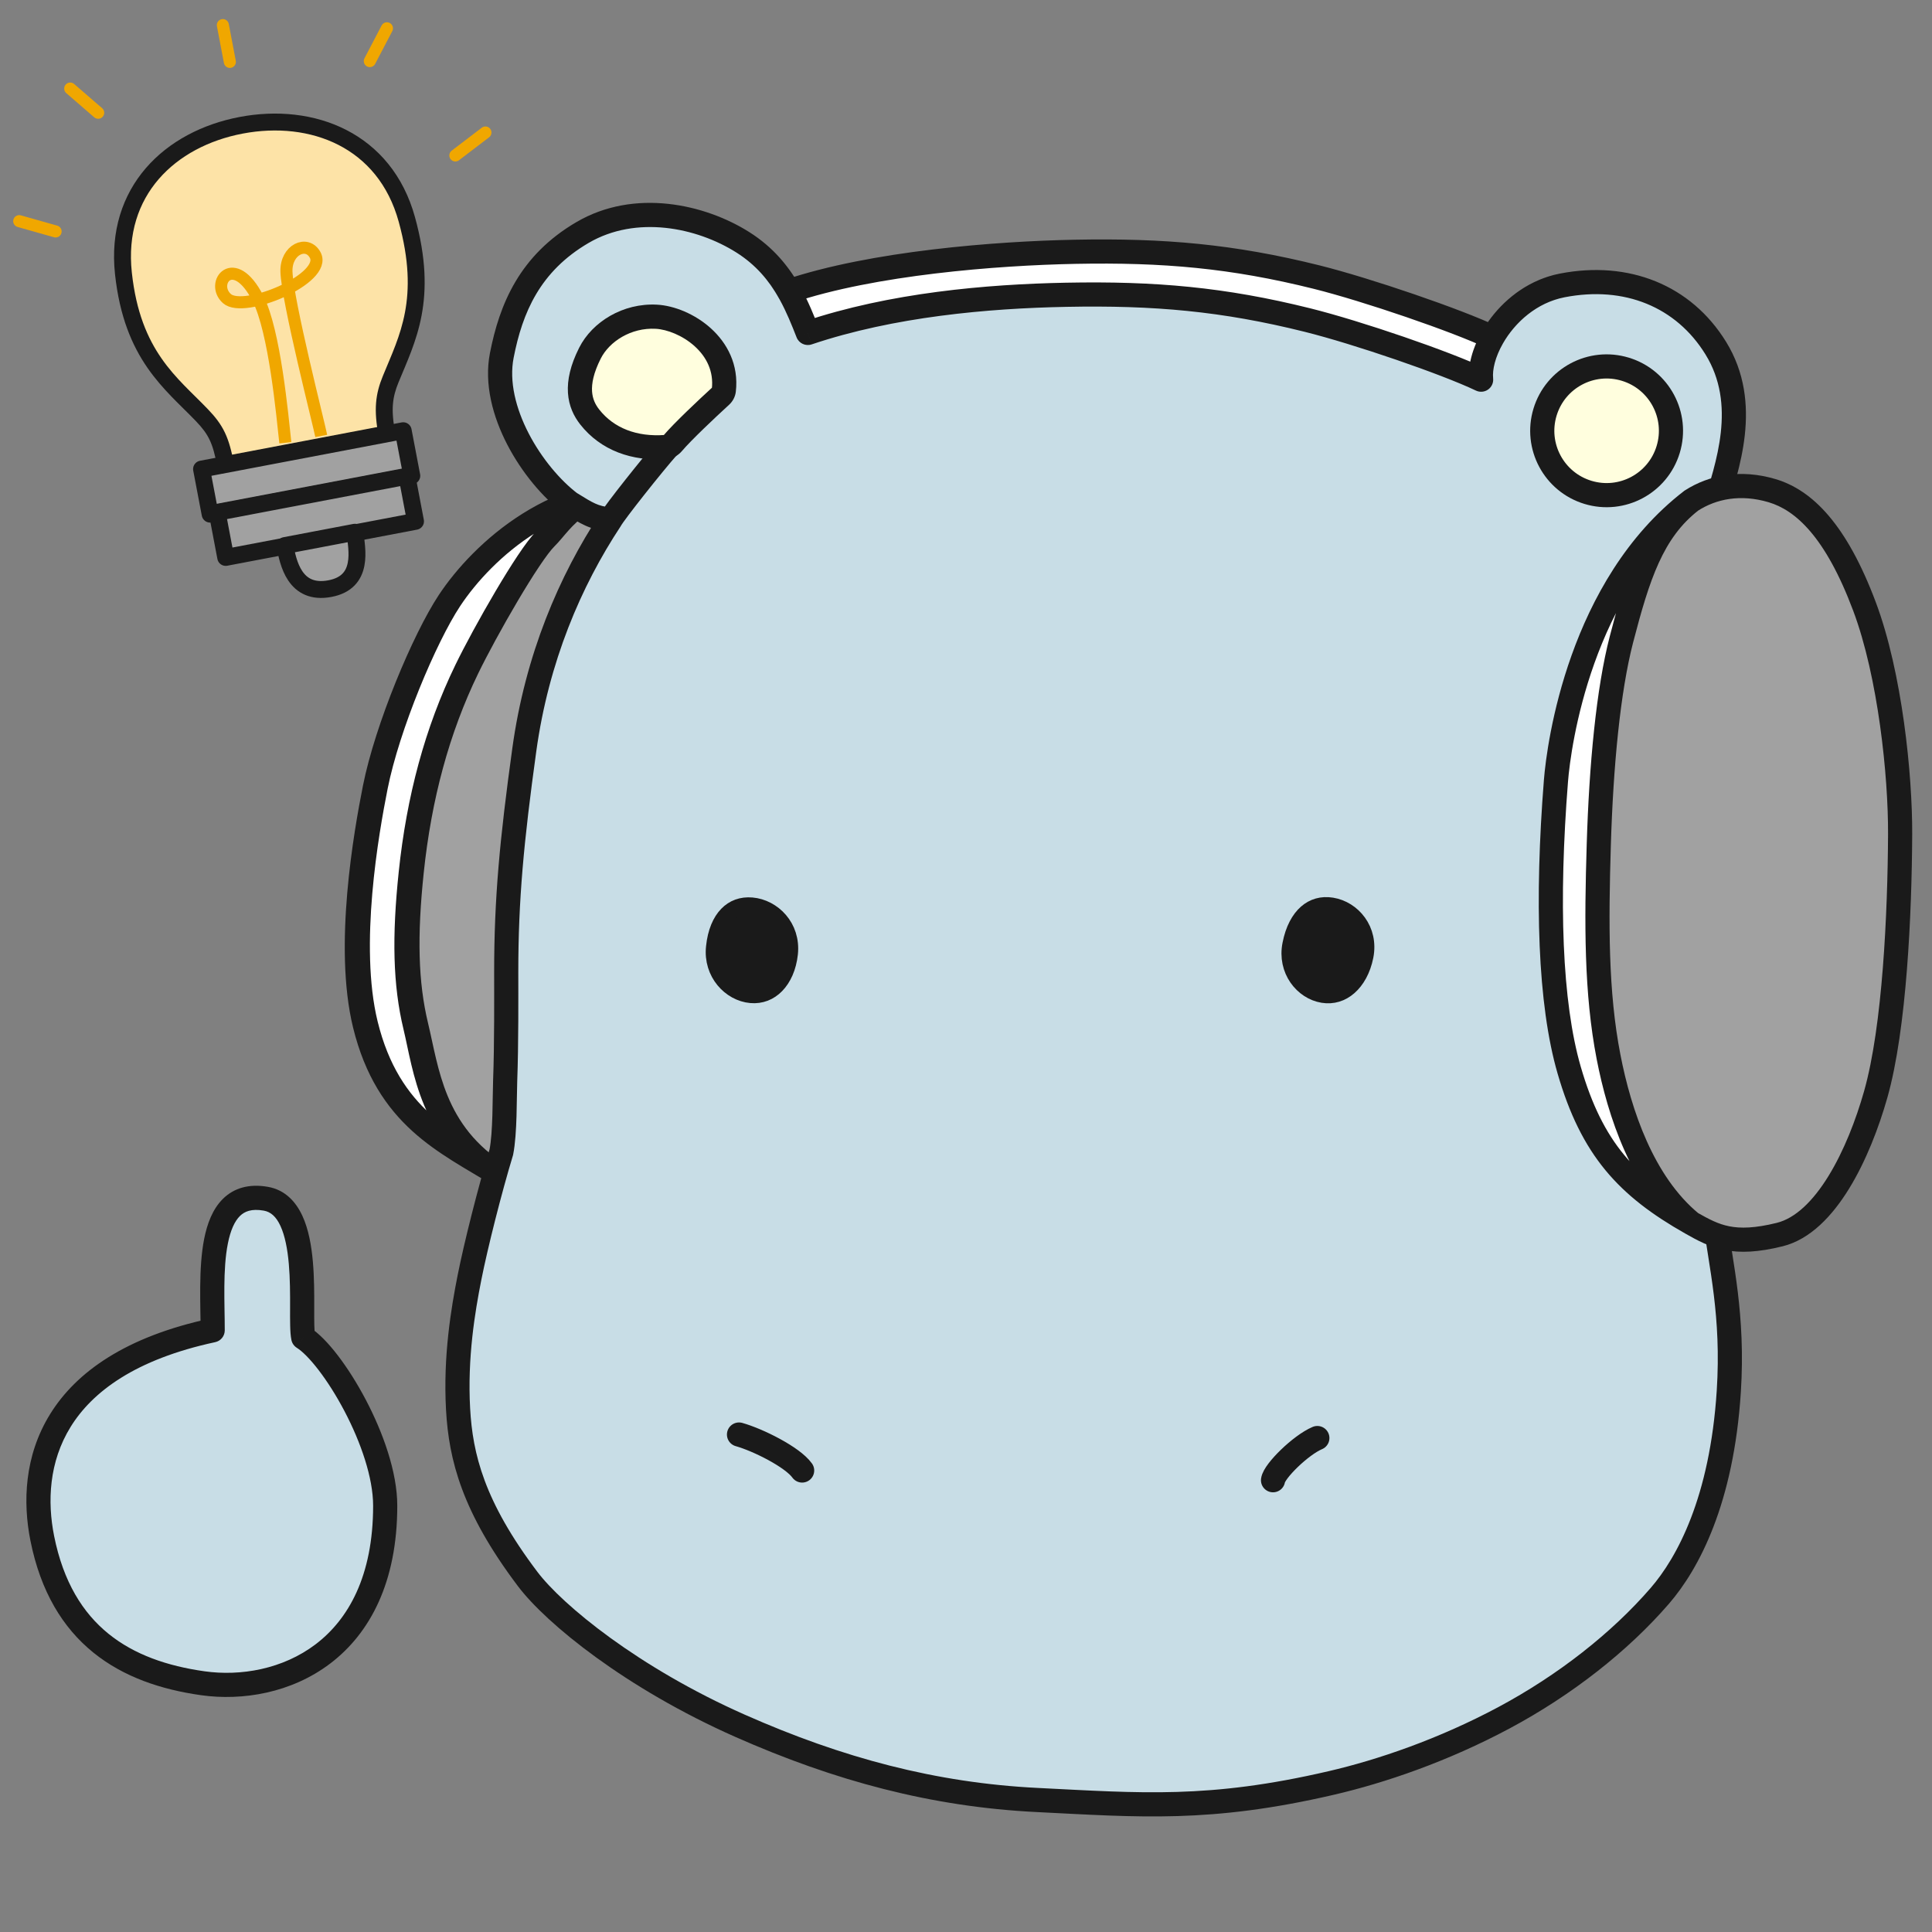<svg width="200" height="200" viewBox="0 0 200 200" fill="none" xmlns="http://www.w3.org/2000/svg">
<rect x="0" y="0" width="200" height="200" fill="#808080" stroke="none"/>
<path d="M68.186 50.874C72.695 51.599 78.47 52.648 82.724 63.252C86.115 71.706 86.205 80.331 85.46 87.192C84.569 95.39 81.981 104.473 80.213 108.531C78.989 111.34 76.07 117.661 71.886 120.951C67.149 124.676 60.568 124.979 55.085 123.044C54.022 122.764 52.7 122.253 51.67 121.616C44.694 117.299 44.112 110.679 43.043 106.245C41.974 101.81 41.874 96.933 42.57 90.302C43.379 82.585 45.244 75.618 48.324 69.269C50.188 65.427 54.7 57.51 56.459 55.776C58.219 54.042 60.069 49.983 68.186 50.874Z" fill="#A1A1A1"/>
<path d="M37.821 106.056C35.83 97.928 37.926 86.152 38.847 81.506C40.086 75.261 43.949 66.073 46.525 62.175C49.959 56.981 57.892 49.743 68.186 50.874C60.069 49.983 58.219 54.042 56.459 55.776C54.7 57.51 50.188 65.427 48.324 69.269C45.244 75.618 43.379 82.585 42.57 90.302C41.874 96.933 41.974 101.81 43.043 106.245C44.112 110.679 44.694 117.299 51.67 121.616C46.316 118.303 40.189 115.722 37.821 106.056Z" fill="white"/>
<path d="M68.186 50.874L68.409 49.685C68.431 49.687 68.454 49.691 68.477 49.694L68.186 50.874ZM55.085 123.044L55.554 121.905C55.572 121.911 55.59 121.917 55.607 121.923L55.085 123.044ZM82.724 63.252L83.946 62.784L82.724 63.252ZM85.46 87.192L84.166 87.137L85.46 87.192ZM80.213 108.531L79.009 108.137L80.213 108.531ZM71.886 120.951L72.698 121.844L71.886 120.951ZM37.821 106.056L39.09 105.733L37.821 106.056ZM38.847 81.506L40.126 81.659L38.847 81.506ZM46.525 62.175L45.424 61.594L46.525 62.175ZM48.324 69.269L47.142 68.831L48.324 69.269ZM42.57 90.302L41.276 90.251L42.57 90.302ZM51.67 121.616L50.906 122.622L51.67 121.616ZM68.477 49.694C70.744 50.058 73.563 50.533 76.346 52.372C79.133 54.215 81.762 57.337 83.946 62.784L81.501 63.719C79.432 58.562 77.046 55.858 74.755 54.344C72.46 52.827 70.138 52.415 67.896 52.054L68.477 49.694ZM83.946 62.784C87.428 71.463 87.51 80.286 86.754 87.247L84.166 87.137C84.901 80.376 84.802 71.949 81.501 63.719L83.946 62.784ZM86.754 87.247C85.852 95.545 83.237 104.744 81.416 108.924L79.009 108.137C80.724 104.202 83.286 95.235 84.166 87.137L86.754 87.247ZM81.416 108.924C80.797 110.344 79.736 112.684 78.289 115.095C76.853 117.489 74.98 120.05 72.698 121.844L71.073 120.058C72.975 118.562 74.654 116.318 76.029 114.026C77.393 111.752 78.404 109.526 79.009 108.137L81.416 108.924ZM72.698 121.844C67.475 125.952 60.343 126.206 54.563 124.166L55.607 121.923C60.792 123.753 66.824 123.4 71.073 120.058L72.698 121.844ZM36.552 106.38C35.514 102.144 35.552 97.027 35.946 92.445C36.341 87.845 37.104 83.693 37.568 81.354L40.126 81.659C39.669 83.965 38.923 88.024 38.538 92.505C38.151 97.005 38.137 101.841 39.09 105.733L36.552 106.38ZM37.568 81.354C38.207 78.133 39.511 74.199 40.969 70.596C42.423 67.002 44.069 63.644 45.424 61.594L47.626 62.757C46.405 64.604 44.831 67.789 43.4 71.324C41.973 74.851 40.726 78.634 40.126 81.659L37.568 81.354ZM45.424 61.594C48.966 56.236 57.335 48.469 68.409 49.685L67.964 52.064C58.448 51.018 50.952 57.726 47.626 62.757L45.424 61.594ZM67.964 52.064C64.167 51.647 62.027 52.398 60.658 53.301C59.947 53.77 59.385 54.319 58.877 54.886C58.617 55.175 58.387 55.45 58.141 55.739C57.906 56.015 57.652 56.307 57.387 56.568L55.532 54.984C55.707 54.812 55.896 54.597 56.13 54.323C56.353 54.061 56.62 53.742 56.909 53.42C57.495 52.767 58.234 52.031 59.22 51.38C61.245 50.043 64.088 49.21 68.409 49.685L67.964 52.064ZM57.387 56.568C57.054 56.896 56.507 57.613 55.805 58.663C55.123 59.682 54.349 60.933 53.565 62.26C51.996 64.915 50.42 67.824 49.507 69.707L47.142 68.831C48.092 66.872 49.703 63.902 51.296 61.205C52.093 59.855 52.894 58.561 53.611 57.488C54.308 56.445 54.985 55.523 55.532 54.984L57.387 56.568ZM49.507 69.707C46.496 75.912 44.662 82.745 43.864 90.353L41.276 90.251C42.096 82.426 43.991 75.324 47.142 68.831L49.507 69.707ZM43.864 90.353C43.175 96.92 43.285 101.659 44.313 105.925L41.773 106.564C40.664 101.962 40.573 96.946 41.276 90.251L43.864 90.353ZM54.665 124.197C53.507 123.891 52.062 123.337 50.906 122.622L52.435 120.611C53.338 121.17 54.538 121.636 55.505 121.892L54.665 124.197ZM50.906 122.622C43.441 118.002 42.8 110.822 41.773 106.564L44.313 105.925C45.425 110.536 45.947 116.596 52.435 120.611L50.906 122.622ZM52.435 120.611C53.493 121.266 54.601 121.614 55.554 121.905L54.616 124.183C53.663 123.891 52.266 123.464 50.906 122.622L52.435 120.611ZM50.906 122.622C48.332 121.029 45.291 119.458 42.688 117.094C40.025 114.676 37.788 111.423 36.552 106.38L39.09 105.733C40.223 110.356 42.232 113.226 44.564 115.344C46.955 117.515 49.654 118.89 52.435 120.611L50.906 122.622Z" fill="#1A1A1A"/>
<path d="M154.502 34.927C153.618 36.474 153.195 38.067 153.326 39.304C149.677 37.565 140.568 34.434 135.34 33.131C126.658 30.967 119.52 30.337 110.363 30.515C102.191 30.674 92.317 31.544 83.626 34.468C83.112 33.157 82.56 31.777 81.82 30.431C81.769 30.337 81.716 30.243 81.662 30.149C90.353 27.225 103.13 26.224 111.301 26.065C120.458 25.887 127.597 26.517 136.279 28.681C141.507 29.984 150.854 33.187 154.502 34.927Z" fill="white"/>
<path d="M161.728 29.546C168.386 28.254 174.283 30.637 177.61 36.028C181.192 41.822 178.793 48.345 177.462 52.724C179.807 57.489 181.467 65.814 182.062 78.513C183.03 99.15 179.699 116.421 177.525 126.205C178.114 130.883 179.47 136.148 178.963 144.044C178.239 155.315 174.745 161.821 171.828 165.197C167.696 169.979 162 174.447 155.699 177.817C149.399 181.187 143.004 183.367 137.805 184.574C125.214 187.497 118.075 186.867 107.361 186.335C96.646 185.803 86.806 183.169 76.595 178.646C65.445 173.708 57.394 167.131 54.613 163.445C48.965 155.962 47.694 150.808 47.42 145.871C47.12 140.453 47.936 135.611 48.599 132.261C49.262 128.911 50.711 123.175 51.896 119.274C52.293 117.29 52.231 113.598 52.293 111.932C52.438 108.061 52.404 102.952 52.404 100.622C52.404 93.082 52.976 87.014 54.278 77.605C55.584 68.156 59.01 60.144 63.207 53.794C61.421 53.596 60.812 53.176 59.01 52.067C55.169 49.143 50.844 42.444 51.944 36.799C52.896 31.915 54.842 27.262 60.304 24.068C65.767 20.874 72.537 22.327 76.901 25.085C79.143 26.502 80.595 28.285 81.662 30.149C81.716 30.243 81.769 30.337 81.82 30.431C82.56 31.777 83.112 33.157 83.626 34.468C92.317 31.544 102.191 30.674 110.363 30.515C119.52 30.337 126.658 30.967 135.34 33.131C140.568 34.434 149.677 37.565 153.326 39.304C153.195 38.067 153.618 36.474 154.502 34.927C155.89 32.5 158.416 30.188 161.728 29.546Z" fill="#C8DDE6"/>
<path d="M177.61 36.028L176.547 36.684L176.547 36.685L177.61 36.028ZM161.728 29.546L161.49 28.319L161.728 29.546ZM153.326 39.304L152.788 40.433C153.196 40.627 153.678 40.586 154.047 40.325C154.417 40.064 154.616 39.624 154.569 39.174L153.326 39.304ZM135.34 33.131L135.038 34.343L135.34 33.131ZM110.363 30.515L110.387 31.765L110.363 30.515ZM83.626 34.468L82.463 34.924C82.706 35.544 83.393 35.865 84.025 35.652L83.626 34.468ZM76.901 25.085L76.233 26.142L76.901 25.085ZM51.944 36.799L53.171 37.038L51.944 36.799ZM63.207 53.794L64.249 54.483C64.273 54.448 64.294 54.412 64.314 54.374L63.207 53.794ZM70.094 47.084C70.552 46.568 70.506 45.778 69.99 45.32C69.474 44.861 68.684 44.907 68.225 45.423L70.094 47.084ZM54.278 77.605L53.039 77.434L54.278 77.605ZM52.404 100.622H53.654H52.404ZM51.896 119.274L53.092 119.637C53.104 119.598 53.114 119.559 53.122 119.519L51.896 119.274ZM47.42 145.871L46.172 145.941L47.42 145.871ZM54.613 163.445L55.611 162.692L54.613 163.445ZM76.595 178.646L76.088 179.789L76.595 178.646ZM137.805 184.574L138.088 185.792L137.805 184.574ZM171.828 165.197L172.774 166.014L171.828 165.197ZM178.963 144.044L177.716 143.964L178.963 144.044ZM177.525 126.205L176.305 125.934C176.274 126.075 176.267 126.219 176.285 126.362L177.525 126.205ZM59.01 52.067L58.253 53.061C58.286 53.086 58.32 53.109 58.355 53.131L59.01 52.067ZM52.293 111.932L53.542 111.979L52.293 111.932ZM154.502 34.927L155.588 35.547V35.547L154.502 34.927ZM136.279 28.681L135.977 29.894L136.279 28.681ZM111.301 26.065L111.326 27.315L111.301 26.065ZM81.662 30.149L80.577 30.77L80.577 30.77L81.662 30.149ZM81.82 30.431L80.725 31.034V31.034L81.82 30.431ZM177.462 52.724L176.266 52.361C176.174 52.664 176.201 52.991 176.341 53.276L177.462 52.724ZM182.062 78.513L180.814 78.572L182.062 78.513ZM178.674 35.371C175.046 29.493 168.605 26.938 161.49 28.319L161.966 30.773C168.168 29.569 173.52 31.78 176.547 36.684L178.674 35.371ZM161.49 28.319C158.418 28.915 155.985 30.767 154.375 32.867C152.795 34.929 151.87 37.419 152.082 39.435L154.569 39.174C154.446 38.011 155.011 36.147 156.36 34.388C157.679 32.666 159.615 31.229 161.966 30.773L161.49 28.319ZM153.864 38.176C150.12 36.391 140.928 33.235 135.642 31.918L135.038 34.343C140.209 35.632 149.234 38.738 152.788 40.433L153.864 38.176ZM135.642 31.918C126.835 29.723 119.585 29.086 110.338 29.265L110.387 31.765C119.454 31.589 126.481 32.211 135.038 34.343L135.642 31.918ZM110.338 29.265C102.117 29.425 92.096 30.299 83.228 33.283L84.025 35.652C92.538 32.788 102.264 31.922 110.387 31.765L110.338 29.265ZM77.569 24.028C72.965 21.119 65.676 19.479 59.673 22.989L60.935 25.147C65.857 22.269 72.108 23.535 76.233 26.142L77.569 24.028ZM59.673 22.989C53.783 26.433 51.707 31.484 50.717 36.56L53.171 37.038C54.086 32.347 55.9 28.091 60.935 25.147L59.673 22.989ZM64.314 54.374C64.308 54.385 64.319 54.363 64.363 54.296C64.403 54.236 64.457 54.157 64.526 54.059C64.664 53.864 64.849 53.612 65.071 53.316C65.514 52.726 66.091 51.982 66.709 51.201C67.95 49.631 69.325 47.949 70.094 47.084L68.225 45.423C67.406 46.345 65.993 48.075 64.748 49.65C64.122 50.441 63.532 51.203 63.072 51.814C62.648 52.379 62.252 52.923 62.099 53.214L64.314 54.374ZM62.164 53.105C57.874 59.596 54.374 67.784 53.039 77.434L55.516 77.776C56.794 68.528 60.147 60.691 64.249 54.483L62.164 53.105ZM53.039 77.434C51.734 86.872 51.154 93.002 51.154 100.622H53.654C53.654 93.162 54.219 87.157 55.516 77.776L53.039 77.434ZM50.7 118.91C49.505 122.847 48.045 128.623 47.373 132.018L49.825 132.504C50.479 129.199 51.918 123.504 53.092 119.637L50.7 118.91ZM47.373 132.018C46.704 135.399 45.863 140.364 46.172 145.941L48.668 145.802C48.377 140.542 49.169 135.822 49.825 132.504L47.373 132.018ZM46.172 145.941C46.46 151.134 47.824 156.524 53.615 164.198L55.611 162.692C50.107 155.399 48.928 150.481 48.668 145.802L46.172 145.941ZM53.615 164.198C56.566 168.108 64.818 174.798 76.088 179.789L77.101 177.503C66.072 172.619 58.223 166.154 55.611 162.692L53.615 164.198ZM76.088 179.789C86.415 184.363 96.405 187.042 107.299 187.583L107.423 185.086C96.887 184.563 87.198 181.975 77.101 177.503L76.088 179.789ZM107.299 187.583C118.009 188.115 125.307 188.758 138.088 185.792L137.523 183.356C125.12 186.235 118.142 185.619 107.423 185.086L107.299 187.583ZM138.088 185.792C143.382 184.563 149.881 182.346 156.289 178.919L155.11 176.715C148.916 180.028 142.627 182.172 137.523 183.356L138.088 185.792ZM156.289 178.919C162.709 175.485 168.53 170.925 172.774 166.014L170.882 164.379C166.861 169.032 161.291 173.409 155.11 176.715L156.289 178.919ZM172.774 166.014C175.893 162.404 179.472 155.628 180.211 144.124L177.716 143.964C177.007 155.002 173.597 161.238 170.882 164.379L172.774 166.014ZM180.211 144.124C180.728 136.07 179.337 130.586 178.765 126.049L176.285 126.362C176.892 131.18 178.213 136.226 177.716 143.964L180.211 144.124ZM50.717 36.56C50.093 39.762 51.02 43.145 52.515 46.029C54.015 48.923 56.172 51.477 58.253 53.061L59.767 51.072C58.008 49.733 56.081 47.476 54.734 44.878C53.382 42.27 52.695 39.48 53.171 37.038L50.717 36.56ZM58.355 53.131C59.218 53.662 59.909 54.102 60.604 54.413C61.35 54.746 62.081 54.927 63.069 55.036L63.345 52.552C62.546 52.463 62.079 52.334 61.624 52.13C61.118 51.904 60.604 51.58 59.666 51.002L58.355 53.131ZM51.154 100.622C51.154 102.969 51.188 108.044 51.044 111.885L53.542 111.979C53.688 108.077 53.654 102.935 53.654 100.622H51.154ZM51.044 111.885C51.015 112.668 51.009 114.18 50.971 115.446C50.929 116.828 50.846 118.151 50.671 119.029L53.122 119.519C53.343 118.412 53.428 116.898 53.47 115.522C53.515 114.029 53.509 112.862 53.542 111.979L51.044 111.885ZM155.04 33.798C151.296 32.013 141.865 28.785 136.581 27.468L135.977 29.894C141.148 31.183 150.412 34.361 153.965 36.055L155.04 33.798ZM136.581 27.468C127.774 25.273 120.524 24.636 111.277 24.815L111.326 27.315C120.393 27.139 127.42 27.761 135.977 29.894L136.581 27.468ZM111.277 24.815C103.082 24.974 90.145 25.977 81.263 28.964L82.061 31.334C90.561 28.474 103.177 27.473 111.326 27.315L111.277 24.815ZM76.233 26.142C78.266 27.427 79.588 29.041 80.577 30.77L82.747 29.528C81.602 27.528 80.02 25.578 77.569 24.028L76.233 26.142ZM153.417 34.306C152.454 35.991 151.916 37.85 152.082 39.435L154.569 39.174C154.475 38.284 154.782 36.956 155.588 35.547L153.417 34.306ZM84.79 34.011C84.277 32.703 83.699 31.253 82.916 29.829L80.725 31.034C81.421 32.3 81.947 33.611 82.463 34.924L84.79 34.011ZM82.916 29.829C82.861 29.729 82.804 29.628 82.747 29.528L80.577 30.77C80.627 30.858 80.677 30.945 80.725 31.034L82.916 29.829ZM82.916 29.829C81.76 27.727 80.145 25.657 77.569 24.028L76.233 26.142C78.368 27.491 79.719 29.203 80.725 31.034L82.916 29.829ZM178.658 53.087C179.306 50.955 180.286 48.091 180.621 45.043C180.959 41.96 180.655 38.576 178.674 35.37L176.547 36.685C178.147 39.274 178.434 42.048 178.136 44.77C177.833 47.527 176.949 50.114 176.266 52.361L178.658 53.087ZM178.745 126.477C180.929 116.648 184.286 99.252 183.311 78.455L180.814 78.572C181.773 99.047 178.469 116.194 176.305 125.934L178.745 126.477ZM183.311 78.455C182.714 65.725 181.048 57.181 178.584 52.172L176.341 53.276C178.566 57.798 180.22 65.904 180.814 78.572L183.311 78.455ZM155.588 35.547C156.839 33.359 159.09 31.331 161.966 30.773L161.49 28.319C157.741 29.046 154.942 31.642 153.417 34.306L155.588 35.547Z" fill="#1A1A1A"/>
<circle r="6.659" transform="matrix(-0.957 -0.291 -0.291 0.957 166.316 44.595)" fill="#FFFEDE" stroke="#1A1A1A" stroke-width="2.5"/>
<path d="M69.64 45.883C70.657 44.683 73.184 42.303 74.626 40.984C74.792 40.833 74.904 40.63 74.93 40.407C75.469 35.762 70.903 32.946 67.943 32.787C64.909 32.625 62.195 34.332 61.073 36.557C59.413 39.848 59.992 41.824 61.047 43.165C62.87 45.481 65.687 46.514 68.917 46.274C69.201 46.253 69.456 46.1 69.64 45.883Z" fill="#FFFEDE"/>
<path d="M74.626 40.984L73.782 40.062L73.782 40.062L74.626 40.984ZM69.64 45.883L70.594 46.691L70.594 46.691L69.64 45.883ZM68.917 46.274L69.01 47.52L69.01 47.52L68.917 46.274ZM61.047 43.165L62.03 42.392L62.03 42.392L61.047 43.165ZM61.073 36.557L59.957 35.994L61.073 36.557ZM67.943 32.787L67.876 34.036L67.943 32.787ZM74.93 40.407L73.688 40.263L74.93 40.407ZM75.47 41.906C74.013 43.239 71.549 45.564 70.594 46.691L68.687 45.074C69.765 43.803 72.356 41.367 73.782 40.062L75.47 41.906ZM69.01 47.52C65.454 47.784 62.196 46.646 60.065 43.938L62.03 42.392C63.545 44.317 65.921 45.243 68.825 45.027L69.01 47.52ZM60.065 43.938C59.413 43.109 58.883 42.045 58.794 40.673C58.707 39.318 59.057 37.777 59.957 35.994L62.189 37.12C61.428 38.628 61.238 39.721 61.289 40.512C61.339 41.285 61.626 41.879 62.03 42.392L60.065 43.938ZM59.957 35.994C61.308 33.316 64.493 31.351 68.01 31.539L67.876 34.036C65.326 33.899 63.083 35.349 62.189 37.12L59.957 35.994ZM68.01 31.539C69.796 31.635 71.945 32.504 73.587 33.987C75.26 35.498 76.498 37.741 76.172 40.551L73.688 40.263C73.901 38.428 73.126 36.94 71.911 35.842C70.664 34.716 69.05 34.098 67.876 34.036L68.01 31.539ZM70.594 46.691C70.238 47.111 69.691 47.47 69.01 47.52L68.825 45.027C68.769 45.032 68.729 45.048 68.709 45.059C68.689 45.07 68.684 45.077 68.687 45.074L70.594 46.691ZM73.782 40.062C73.75 40.091 73.701 40.156 73.688 40.263L76.172 40.551C76.107 41.104 75.833 41.574 75.47 41.906L73.782 40.062Z" fill="#1A1A1A"/>
<path d="M136.371 148.865C134.656 149.588 131.912 152.282 131.783 153.233M76.502 148.502C78.486 149.06 82.047 150.841 83.037 152.226" stroke="#1A1A1A" stroke-width="2.5" stroke-linecap="round"/>
<path d="M175.097 51.816C177.282 50.419 180.152 49.816 183.446 50.795C186.741 51.773 190.062 54.919 193.011 62.779C195.672 69.87 196.729 80.29 196.7 86.373C196.661 94.482 196.137 106.364 194.175 113.29C192.441 119.41 189.02 126.617 184.233 127.803C179.447 128.989 177.536 128.003 175.073 126.609C170.04 122.469 167.643 115.217 166.516 109.408C165.224 102.752 165.257 95.633 165.505 87.436C165.754 79.238 166.487 71.443 167.853 66.187C169.538 59.701 171.019 54.956 175.097 51.816Z" fill="#A1A1A1"/>
<path d="M175.073 126.609C168.423 122.843 164.797 118.907 162.44 110.781C160.428 103.843 160.092 93.224 161.073 80.82C161.369 77.068 163.575 60.685 175.097 51.816C171.019 54.956 169.538 59.701 167.853 66.187C166.487 71.443 165.754 79.238 165.505 87.436C165.257 95.633 165.224 102.752 166.516 109.408C167.643 115.217 170.04 122.469 175.073 126.609Z" fill="white"/>
<path d="M175.073 126.609L174.457 127.696L175.073 126.609ZM162.44 110.781L163.641 110.433L162.44 110.781ZM175.097 51.816L174.335 50.826L174.378 50.793L174.424 50.764L175.097 51.816ZM196.7 86.373L197.95 86.379L196.7 86.373ZM194.175 113.29L192.972 112.949L194.175 113.29ZM166.516 109.408L165.288 109.646L166.516 109.408ZM167.853 66.187L169.062 66.501L167.853 66.187ZM174.457 127.696C171.056 125.77 168.346 123.755 166.181 121.124C164.014 118.49 162.452 115.309 161.24 111.129L163.641 110.433C164.785 114.379 166.215 117.229 168.112 119.536C170.012 121.846 172.44 123.681 175.689 125.521L174.457 127.696ZM161.24 111.129C159.162 103.965 158.843 93.159 159.826 80.722L162.319 80.919C161.341 93.289 161.694 103.721 163.641 110.433L161.24 111.129ZM159.826 80.722C159.981 78.77 160.622 73.621 162.698 67.816C164.772 62.019 168.313 55.461 174.335 50.826L175.86 52.807C170.359 57.041 167.037 63.109 165.052 68.658C163.071 74.2 162.461 79.119 162.319 80.919L159.826 80.722ZM174.424 50.764C176.909 49.174 180.154 48.513 183.802 49.596L183.09 51.993C180.15 51.12 177.655 51.664 175.771 52.87L174.424 50.764ZM183.802 49.596C187.653 50.74 191.179 54.337 194.181 62.34L191.841 63.218C188.946 55.502 185.828 52.806 183.09 51.993L183.802 49.596ZM194.181 62.34C196.916 69.628 197.979 80.216 197.95 86.379L195.45 86.367C195.478 80.364 194.428 70.112 191.841 63.218L194.181 62.34ZM197.95 86.379C197.911 94.473 197.393 106.518 195.378 113.63L192.972 112.949C194.882 106.21 195.411 94.49 195.45 86.367L197.95 86.379ZM195.378 113.63C194.491 116.76 193.163 120.208 191.414 123.052C189.692 125.851 187.414 128.303 184.534 129.016L183.933 126.59C185.84 126.117 187.666 124.373 189.284 121.742C190.875 119.156 192.125 115.94 192.972 112.949L195.378 113.63ZM184.534 129.016C182.025 129.638 180.157 129.719 178.54 129.4C176.936 129.084 175.684 128.391 174.457 127.696L175.689 125.521C176.924 126.221 177.859 126.718 179.023 126.947C180.174 127.174 181.655 127.154 183.933 126.59L184.534 129.016ZM174.279 127.574C168.888 123.14 166.426 115.507 165.288 109.646L167.743 109.17C168.86 114.927 171.191 121.797 175.867 125.643L174.279 127.574ZM165.288 109.646C163.967 102.838 164.007 95.592 164.256 87.398L166.755 87.474C166.506 95.674 166.48 102.666 167.743 109.17L165.288 109.646ZM164.256 87.398C164.505 79.178 165.24 71.268 166.643 65.872L169.062 66.501C167.733 71.617 167.003 79.298 166.755 87.474L164.256 87.398ZM166.643 65.872C168.313 59.444 169.868 54.264 174.335 50.826L175.86 52.807C172.169 55.648 170.763 59.958 169.062 66.501L166.643 65.872Z" fill="#1A1A1A"/>
<path d="M73.96 98.038L73.961 98.033C74.12 96.481 74.626 95.371 75.29 94.686C75.934 94.021 76.788 93.69 77.833 93.781C79.98 93.969 82.018 95.951 81.725 98.719C81.571 100.144 81.047 101.262 80.343 101.984C79.652 102.694 78.761 103.055 77.741 102.965C75.628 102.78 73.669 100.72 73.96 98.038Z" fill="#1A1A1A" stroke="#1A1A1A" stroke-width="1.75"/>
<path d="M133.628 97.754L133.629 97.749C133.929 96.212 134.535 95.141 135.259 94.507C135.962 93.891 136.842 93.624 137.873 93.792C139.991 94.136 141.846 96.258 141.302 99C141.018 100.411 140.394 101.487 139.626 102.156C138.873 102.813 137.953 103.107 136.947 102.943C134.862 102.605 133.094 100.41 133.628 97.754Z" fill="#1A1A1A" stroke="#1A1A1A" stroke-width="1.75"/>
<path d="M4.376 159.25C2.876 151.75 5.001 141.375 22.017 137.717C22.017 132.342 21.115 122.971 27.517 124.092C32.517 124.967 30.892 136.092 31.392 138.467C34.392 140.342 39.876 149.5 39.876 155.875C39.876 171.125 29.001 175.375 21.001 174.25C13.001 173.125 6.387 169.301 4.376 159.25Z" fill="#C8DDE6"/>
<path d="M22.017 137.717L22.28 138.939C22.856 138.815 23.267 138.306 23.267 137.717H22.017ZM4.376 159.25L3.151 159.495L4.376 159.25ZM21.001 174.25L21.175 173.012L21.001 174.25ZM31.392 138.467L30.169 138.724C30.239 139.057 30.442 139.347 30.73 139.527L31.392 138.467ZM27.517 124.092L27.733 122.861L27.517 124.092ZM21.755 136.495C13.019 138.373 7.89 142.027 5.191 146.384C2.503 150.723 2.36 155.542 3.151 159.495L5.602 159.005C4.893 155.458 5.062 151.339 7.316 147.701C9.558 144.081 13.999 140.719 22.28 138.939L21.755 136.495ZM3.151 159.495C4.205 164.766 6.495 168.508 9.656 171.068C12.796 173.612 16.691 174.906 20.827 175.488L21.175 173.012C17.311 172.469 13.899 171.289 11.229 169.126C8.581 166.98 6.558 163.784 5.602 159.005L3.151 159.495ZM20.827 175.488C25.091 176.087 30.162 175.265 34.196 172.198C38.275 169.096 41.126 163.823 41.126 155.875H38.626C38.626 163.176 36.04 167.654 32.682 170.208C29.278 172.797 24.912 173.538 21.175 173.012L20.827 175.488ZM41.126 155.875C41.126 152.391 39.65 148.295 37.866 144.902C36.964 143.187 35.96 141.606 34.976 140.321C34.012 139.063 32.997 137.996 32.055 137.407L30.73 139.527C31.287 139.875 32.083 140.656 32.991 141.842C33.879 143 34.809 144.459 35.653 146.065C37.361 149.314 38.626 152.984 38.626 155.875H41.126ZM32.615 138.209C32.579 138.036 32.55 137.704 32.537 137.172C32.524 136.661 32.527 136.049 32.529 135.345C32.533 133.96 32.534 132.265 32.388 130.607C32.243 128.966 31.946 127.247 31.296 125.847C30.632 124.418 29.522 123.174 27.733 122.861L27.302 125.323C28.013 125.448 28.574 125.922 29.028 126.899C29.495 127.905 29.761 129.28 29.897 130.827C30.032 132.356 30.033 133.943 30.029 135.338C30.027 136.026 30.024 136.679 30.038 137.234C30.051 137.769 30.081 138.304 30.169 138.724L32.615 138.209ZM27.733 122.861C25.806 122.523 24.231 122.965 23.079 124.102C22 125.167 21.446 126.694 21.14 128.223C20.534 131.259 20.767 135.163 20.767 137.717H23.267C23.267 134.895 23.049 131.427 23.592 128.714C23.861 127.368 24.282 126.427 24.835 125.882C25.314 125.409 26.027 125.1 27.302 125.323L27.733 122.861Z" fill="#1A1A1A"/>
<path d="M20.896 42.973C22.37 44.509 22.862 45.559 23.353 48.139L31.48 46.594L40.053 44.964C39.563 42.384 39.748 40.95 40.443 39.256C42.177 35.028 44.387 30.98 42.119 22.723C39.85 14.466 32.305 11.573 24.96 12.97C17.616 14.366 11.857 19.789 12.777 28.302C13.697 36.815 17.731 39.676 20.896 42.973Z" fill="#FDE3A7"/>
<path d="M23.353 48.139L22.493 48.303C22.583 48.777 23.041 49.089 23.516 48.999L23.353 48.139ZM20.896 42.973L21.527 42.367L21.527 42.367L20.896 42.973ZM12.777 28.302L11.907 28.396L12.777 28.302ZM40.053 44.964L40.217 45.823C40.691 45.733 41.003 45.275 40.913 44.8L40.053 44.964ZM40.443 39.256L39.633 38.924L40.443 39.256ZM42.119 22.723L42.962 22.491L42.119 22.723ZM24.212 47.976C23.963 46.663 23.701 45.668 23.284 44.79C22.861 43.898 22.302 43.174 21.527 42.367L20.265 43.579C20.964 44.307 21.388 44.877 21.703 45.539C22.023 46.215 22.252 47.035 22.493 48.303L24.212 47.976ZM21.527 42.367C19.873 40.644 18.18 39.21 16.714 37.095C15.282 35.029 14.092 32.325 13.647 28.208L11.907 28.396C12.383 32.792 13.67 35.776 15.276 38.092C16.848 40.36 18.754 42.005 20.265 43.579L21.527 42.367ZM13.647 28.208C13.212 24.183 14.354 20.943 16.431 18.54C18.522 16.121 21.608 14.498 25.124 13.829L24.797 12.11C20.968 12.838 17.502 14.625 15.107 17.395C12.7 20.18 11.422 23.908 11.907 28.396L13.647 28.208ZM23.516 48.999L31.644 47.453L31.317 45.734L23.189 47.28L23.516 48.999ZM40.913 44.8C40.677 43.557 40.612 42.637 40.676 41.848C40.739 41.067 40.93 40.374 41.252 39.588L39.633 38.924C39.261 39.832 39.012 40.703 38.931 41.708C38.851 42.704 38.94 43.79 39.194 45.127L40.913 44.8ZM41.252 39.588C42.098 37.526 43.135 35.347 43.641 32.663C44.155 29.945 44.128 26.734 42.962 22.491L41.275 22.955C42.378 26.969 42.38 29.91 41.922 32.338C41.457 34.799 40.521 36.758 39.633 38.924L41.252 39.588ZM42.962 22.491C41.764 18.13 39.151 15.142 35.842 13.448C32.551 11.763 28.624 11.382 24.797 12.11L25.124 13.829C28.64 13.161 32.159 13.528 35.044 15.005C37.911 16.473 40.205 19.06 41.275 22.955L42.962 22.491ZM39.89 44.104L31.317 45.734L31.644 47.453L40.217 45.823L39.89 44.104Z" fill="#1A1A1A"/>
<path d="M29.538 45.835C29.231 43.042 28.441 34.275 26.694 30.876C24.198 26.019 21.724 29.334 23.491 30.911C25.258 32.489 33.942 28.82 32.628 26.399C31.781 24.838 29.585 25.83 29.653 28.113C29.741 31.116 33.042 44.007 33.255 45.128" stroke="#F0A700" stroke-width="1.25" stroke-linejoin="round"/>
<path d="M41.74 44.588L20.864 48.558L21.752 53.224L42.628 49.255L41.74 44.588Z" fill="#A1A1A1" stroke="#1A1A1A" stroke-width="1.75" stroke-linejoin="round"/>
<path d="M42.127 49.301L22.479 53.037L23.366 57.704L43.014 53.968L42.127 49.301Z" fill="#A1A1A1" stroke="#1A1A1A" stroke-width="1.75" stroke-linejoin="round"/>
<path d="M36.739 55.097L29.494 56.475C29.82 58.194 30.474 61.632 34.158 60.932C37.72 60.255 36.943 56.84 36.739 55.097Z" fill="#A1A1A1" stroke="#1A1A1A" stroke-width="1.75" stroke-linejoin="round"/>
<path d="M50.251 13.718L47.139 16.091" stroke="#F0A700" stroke-width="1.25" stroke-linecap="round" stroke-linejoin="round"/>
<path d="M40.056 2.932L38.283 6.323" stroke="#F0A700" stroke-width="1.25" stroke-linecap="round" stroke-linejoin="round"/>
<path d="M5.756 23.959L1.991 22.894" stroke="#F0A700" stroke-width="1.25" stroke-linecap="round" stroke-linejoin="round"/>
<path d="M10.163 11.672L7.27 9.169" stroke="#F0A700" stroke-width="1.25" stroke-linecap="round" stroke-linejoin="round"/>
<path d="M23.07 2.599L23.794 6.406" stroke="#F0A700" stroke-width="1.25" stroke-linecap="round" stroke-linejoin="round"/>
</svg>

